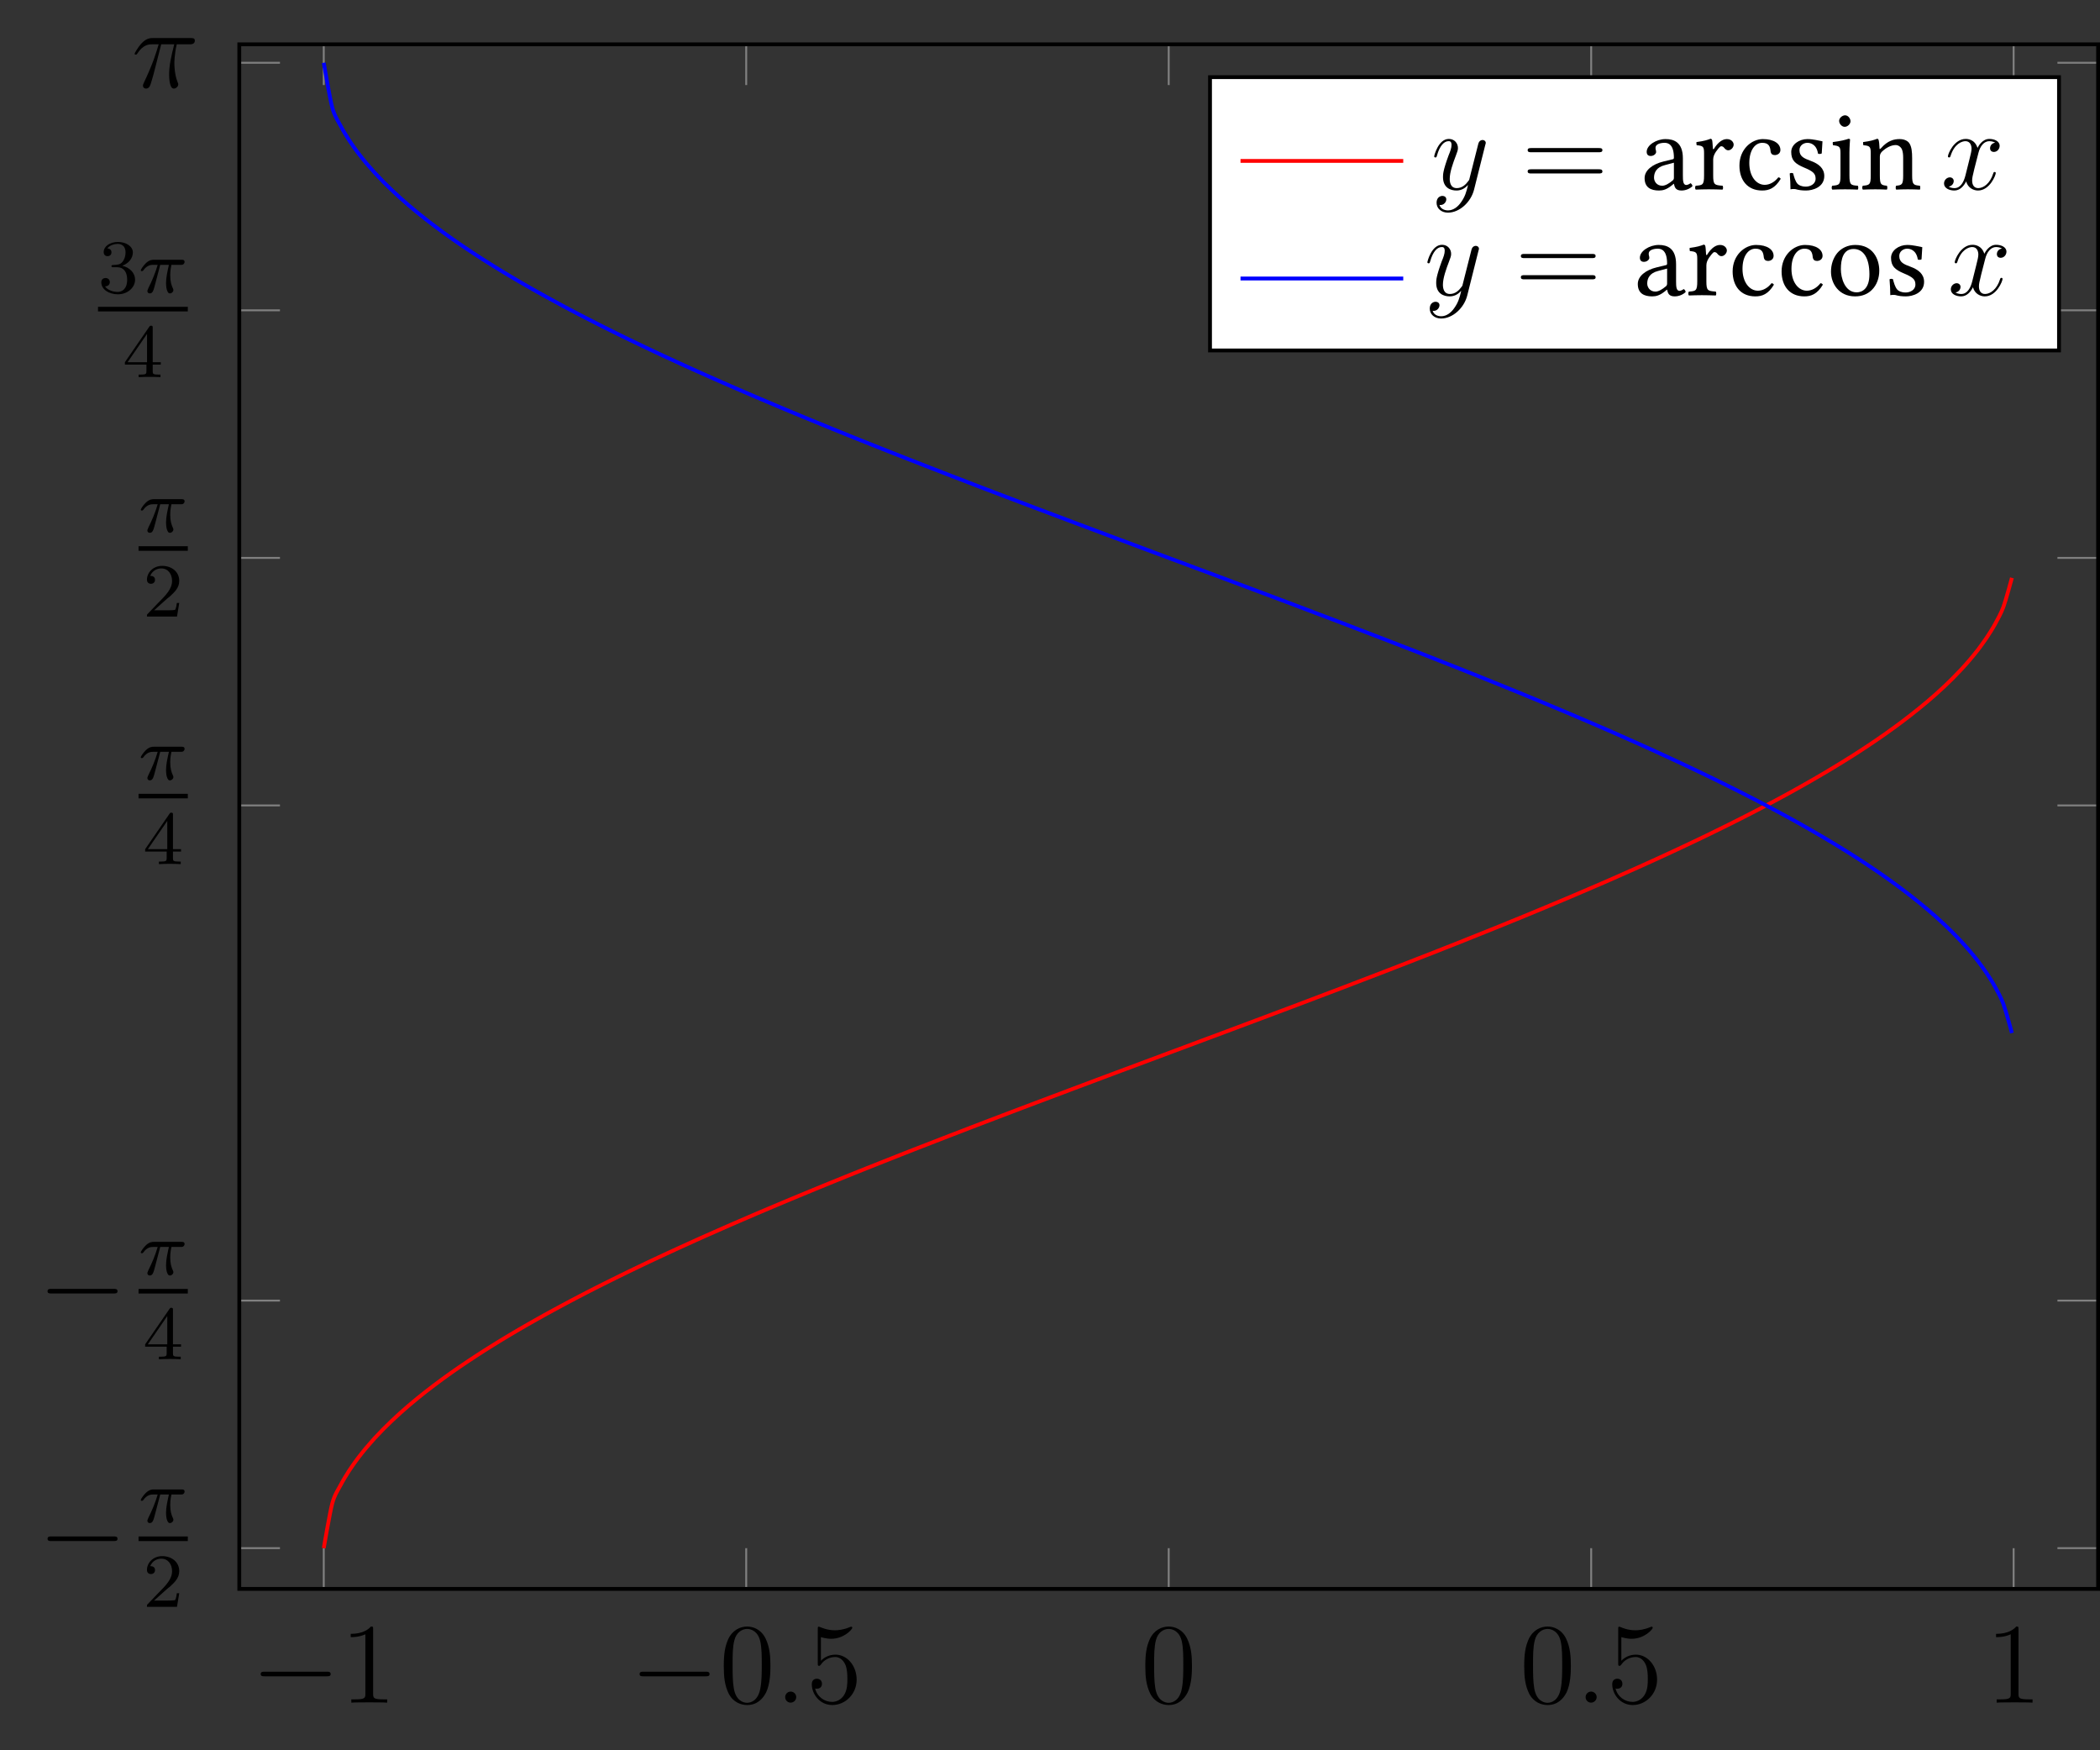 <?xml version="1.0" encoding="UTF-8"?>
<svg xmlns="http://www.w3.org/2000/svg" xmlns:xlink="http://www.w3.org/1999/xlink" width="219.475pt" height="182.899pt" viewBox="0 0 219.475 182.899" version="1.1">
<rect x="0" y="0" width="219.475" height="182.899" fill="#333333" stroke="none"/>
<defs>
<g>
<symbol overflow="visible" id="glyph0-0">
<path style="stroke:none;" d=""/>
</symbol>
<symbol overflow="visible" id="glyph0-1">
<path style="stroke:none;" d="M 7.875 -2.75 C 8.078 -2.75 8.297 -2.75 8.297 -2.984 C 8.297 -3.234 8.078 -3.234 7.875 -3.234 L 1.406 -3.234 C 1.203 -3.234 0.984 -3.234 0.984 -2.984 C 0.984 -2.75 1.203 -2.75 1.406 -2.75 Z M 7.875 -2.75 "/>
</symbol>
<symbol overflow="visible" id="glyph1-0">
<path style="stroke:none;" d=""/>
</symbol>
<symbol overflow="visible" id="glyph1-1">
<path style="stroke:none;" d="M 3.438 -7.656 C 3.438 -7.938 3.438 -7.953 3.203 -7.953 C 2.922 -7.625 2.312 -7.188 1.094 -7.188 L 1.094 -6.844 C 1.359 -6.844 1.953 -6.844 2.625 -7.141 L 2.625 -0.922 C 2.625 -0.484 2.578 -0.344 1.531 -0.344 L 1.156 -0.344 L 1.156 0 C 1.484 -0.031 2.641 -0.031 3.031 -0.031 C 3.438 -0.031 4.578 -0.031 4.906 0 L 4.906 -0.344 L 4.531 -0.344 C 3.484 -0.344 3.438 -0.484 3.438 -0.922 Z M 3.438 -7.656 "/>
</symbol>
<symbol overflow="visible" id="glyph1-2">
<path style="stroke:none;" d="M 5.359 -3.828 C 5.359 -4.812 5.297 -5.781 4.859 -6.688 C 4.375 -7.688 3.516 -7.953 2.922 -7.953 C 2.234 -7.953 1.391 -7.609 0.938 -6.609 C 0.609 -5.859 0.484 -5.109 0.484 -3.828 C 0.484 -2.672 0.578 -1.797 1 -0.938 C 1.469 -0.031 2.297 0.25 2.922 0.25 C 3.953 0.25 4.547 -0.375 4.906 -1.062 C 5.328 -1.953 5.359 -3.125 5.359 -3.828 Z M 2.922 0.016 C 2.531 0.016 1.75 -0.203 1.531 -1.5 C 1.406 -2.219 1.406 -3.125 1.406 -3.969 C 1.406 -4.953 1.406 -5.828 1.594 -6.531 C 1.797 -7.344 2.406 -7.703 2.922 -7.703 C 3.375 -7.703 4.062 -7.438 4.297 -6.406 C 4.453 -5.719 4.453 -4.781 4.453 -3.969 C 4.453 -3.172 4.453 -2.266 4.312 -1.531 C 4.094 -0.219 3.328 0.016 2.922 0.016 Z M 2.922 0.016 "/>
</symbol>
<symbol overflow="visible" id="glyph1-3">
<path style="stroke:none;" d="M 1.531 -6.844 C 2.047 -6.688 2.469 -6.672 2.594 -6.672 C 3.938 -6.672 4.812 -7.656 4.812 -7.828 C 4.812 -7.875 4.781 -7.938 4.703 -7.938 C 4.688 -7.938 4.656 -7.938 4.547 -7.891 C 3.891 -7.609 3.312 -7.562 3 -7.562 C 2.219 -7.562 1.656 -7.812 1.422 -7.906 C 1.344 -7.938 1.312 -7.938 1.297 -7.938 C 1.203 -7.938 1.203 -7.859 1.203 -7.672 L 1.203 -4.125 C 1.203 -3.906 1.203 -3.844 1.344 -3.844 C 1.406 -3.844 1.422 -3.844 1.547 -4 C 1.875 -4.484 2.438 -4.766 3.031 -4.766 C 3.672 -4.766 3.984 -4.188 4.078 -3.984 C 4.281 -3.516 4.297 -2.922 4.297 -2.469 C 4.297 -2.016 4.297 -1.344 3.953 -0.797 C 3.688 -0.375 3.234 -0.078 2.703 -0.078 C 1.906 -0.078 1.141 -0.609 0.922 -1.484 C 0.984 -1.453 1.047 -1.453 1.109 -1.453 C 1.312 -1.453 1.641 -1.562 1.641 -1.969 C 1.641 -2.312 1.406 -2.5 1.109 -2.5 C 0.891 -2.5 0.578 -2.391 0.578 -1.922 C 0.578 -0.906 1.406 0.25 2.719 0.25 C 4.078 0.25 5.266 -0.891 5.266 -2.406 C 5.266 -3.828 4.297 -5.016 3.047 -5.016 C 2.359 -5.016 1.844 -4.703 1.531 -4.375 Z M 1.531 -6.844 "/>
</symbol>
<symbol overflow="visible" id="glyph1-4">
<path style="stroke:none;" d="M 8.062 -3.875 C 8.234 -3.875 8.453 -3.875 8.453 -4.094 C 8.453 -4.312 8.25 -4.312 8.062 -4.312 L 1.031 -4.312 C 0.859 -4.312 0.641 -4.312 0.641 -4.094 C 0.641 -3.875 0.844 -3.875 1.031 -3.875 Z M 8.062 -1.656 C 8.234 -1.656 8.453 -1.656 8.453 -1.859 C 8.453 -2.094 8.25 -2.094 8.062 -2.094 L 1.031 -2.094 C 0.859 -2.094 0.641 -2.094 0.641 -1.875 C 0.641 -1.656 0.844 -1.656 1.031 -1.656 Z M 8.062 -1.656 "/>
</symbol>
<symbol overflow="visible" id="glyph2-0">
<path style="stroke:none;" d=""/>
</symbol>
<symbol overflow="visible" id="glyph2-1">
<path style="stroke:none;" d="M 2.203 -0.578 C 2.203 -0.922 1.906 -1.156 1.625 -1.156 C 1.281 -1.156 1.047 -0.875 1.047 -0.578 C 1.047 -0.234 1.328 0 1.609 0 C 1.953 0 2.203 -0.281 2.203 -0.578 Z M 2.203 -0.578 "/>
</symbol>
<symbol overflow="visible" id="glyph2-2">
<path style="stroke:none;" d="M 3.094 -4.5 L 4.453 -4.5 C 4.125 -3.172 3.922 -2.297 3.922 -1.344 C 3.922 -1.172 3.922 0.125 4.406 0.125 C 4.656 0.125 4.875 -0.109 4.875 -0.312 C 4.875 -0.375 4.875 -0.391 4.797 -0.578 C 4.469 -1.406 4.469 -2.422 4.469 -2.516 C 4.469 -2.578 4.469 -3.438 4.719 -4.5 L 6.062 -4.5 C 6.219 -4.5 6.609 -4.5 6.609 -4.891 C 6.609 -5.156 6.391 -5.156 6.172 -5.156 L 2.234 -5.156 C 1.953 -5.156 1.547 -5.156 1 -4.562 C 0.688 -4.219 0.312 -3.578 0.312 -3.516 C 0.312 -3.438 0.375 -3.422 0.438 -3.422 C 0.531 -3.422 0.531 -3.453 0.594 -3.531 C 1.219 -4.5 1.844 -4.5 2.141 -4.5 L 2.828 -4.5 C 2.562 -3.609 2.266 -2.562 1.281 -0.484 C 1.188 -0.281 1.188 -0.266 1.188 -0.188 C 1.188 0.062 1.406 0.125 1.5 0.125 C 1.859 0.125 1.953 -0.188 2.094 -0.688 C 2.281 -1.297 2.281 -1.328 2.406 -1.812 Z M 3.094 -4.5 "/>
</symbol>
<symbol overflow="visible" id="glyph2-3">
<path style="stroke:none;" d="M 3.141 1.344 C 2.828 1.797 2.359 2.203 1.766 2.203 C 1.625 2.203 1.047 2.172 0.875 1.625 C 0.906 1.641 0.969 1.641 0.984 1.641 C 1.344 1.641 1.594 1.328 1.594 1.047 C 1.594 0.781 1.359 0.688 1.188 0.688 C 0.984 0.688 0.578 0.828 0.578 1.406 C 0.578 2.016 1.094 2.438 1.766 2.438 C 2.969 2.438 4.172 1.344 4.5 0.016 L 5.672 -4.656 C 5.688 -4.703 5.719 -4.781 5.719 -4.859 C 5.719 -5.031 5.562 -5.156 5.391 -5.156 C 5.281 -5.156 5.031 -5.109 4.938 -4.75 L 4.047 -1.234 C 4 -1.016 4 -0.984 3.891 -0.859 C 3.656 -0.531 3.266 -0.125 2.688 -0.125 C 2.016 -0.125 1.953 -0.781 1.953 -1.094 C 1.953 -1.781 2.281 -2.703 2.609 -3.562 C 2.734 -3.906 2.812 -4.078 2.812 -4.312 C 2.812 -4.812 2.453 -5.266 1.859 -5.266 C 0.766 -5.266 0.328 -3.531 0.328 -3.438 C 0.328 -3.391 0.375 -3.328 0.453 -3.328 C 0.562 -3.328 0.578 -3.375 0.625 -3.547 C 0.906 -4.547 1.359 -5.031 1.828 -5.031 C 1.938 -5.031 2.141 -5.031 2.141 -4.641 C 2.141 -4.328 2.016 -3.984 1.828 -3.531 C 1.25 -1.953 1.25 -1.562 1.25 -1.281 C 1.25 -0.141 2.062 0.125 2.656 0.125 C 3 0.125 3.438 0.016 3.844 -0.438 L 3.859 -0.422 C 3.688 0.281 3.562 0.75 3.141 1.344 Z M 3.141 1.344 "/>
</symbol>
<symbol overflow="visible" id="glyph2-4">
<path style="stroke:none;" d="M 5.672 -4.875 C 5.281 -4.812 5.141 -4.516 5.141 -4.297 C 5.141 -4 5.359 -3.906 5.531 -3.906 C 5.891 -3.906 6.141 -4.219 6.141 -4.547 C 6.141 -5.047 5.562 -5.266 5.062 -5.266 C 4.344 -5.266 3.938 -4.547 3.828 -4.328 C 3.547 -5.219 2.812 -5.266 2.594 -5.266 C 1.375 -5.266 0.734 -3.703 0.734 -3.438 C 0.734 -3.391 0.781 -3.328 0.859 -3.328 C 0.953 -3.328 0.984 -3.406 1 -3.453 C 1.406 -4.781 2.219 -5.031 2.562 -5.031 C 3.094 -5.031 3.203 -4.531 3.203 -4.25 C 3.203 -3.984 3.125 -3.703 2.984 -3.125 L 2.578 -1.5 C 2.406 -0.781 2.062 -0.125 1.422 -0.125 C 1.359 -0.125 1.062 -0.125 0.812 -0.281 C 1.25 -0.359 1.344 -0.719 1.344 -0.859 C 1.344 -1.094 1.156 -1.25 0.938 -1.25 C 0.641 -1.25 0.328 -0.984 0.328 -0.609 C 0.328 -0.109 0.891 0.125 1.406 0.125 C 1.984 0.125 2.391 -0.328 2.641 -0.828 C 2.828 -0.125 3.438 0.125 3.875 0.125 C 5.094 0.125 5.734 -1.453 5.734 -1.703 C 5.734 -1.766 5.688 -1.812 5.625 -1.812 C 5.516 -1.812 5.5 -1.75 5.469 -1.656 C 5.141 -0.609 4.453 -0.125 3.906 -0.125 C 3.484 -0.125 3.266 -0.438 3.266 -0.922 C 3.266 -1.188 3.312 -1.375 3.5 -2.156 L 3.922 -3.797 C 4.094 -4.5 4.5 -5.031 5.062 -5.031 C 5.078 -5.031 5.422 -5.031 5.672 -4.875 Z M 5.672 -4.875 "/>
</symbol>
<symbol overflow="visible" id="glyph3-0">
<path style="stroke:none;" d=""/>
</symbol>
<symbol overflow="visible" id="glyph3-1">
<path style="stroke:none;" d="M 2.266 -2.906 L 3.172 -2.906 C 3.016 -2.188 2.875 -1.594 2.875 -1 C 2.875 -0.953 2.875 -0.609 2.953 -0.312 C 3.062 0.016 3.141 0.078 3.281 0.078 C 3.453 0.078 3.641 -0.078 3.641 -0.266 C 3.641 -0.312 3.641 -0.328 3.609 -0.406 C 3.438 -0.766 3.312 -1.156 3.312 -1.812 C 3.312 -1.984 3.312 -2.328 3.438 -2.906 L 4.406 -2.906 C 4.531 -2.906 4.609 -2.906 4.688 -2.969 C 4.797 -3.062 4.812 -3.156 4.812 -3.219 C 4.812 -3.438 4.609 -3.438 4.484 -3.438 L 1.609 -3.438 C 1.438 -3.438 1.125 -3.438 0.734 -3.047 C 0.453 -2.766 0.234 -2.406 0.234 -2.344 C 0.234 -2.266 0.281 -2.25 0.344 -2.25 C 0.438 -2.25 0.453 -2.266 0.5 -2.328 C 0.891 -2.906 1.359 -2.906 1.531 -2.906 L 2 -2.906 C 1.766 -2.062 1.344 -1.094 1.047 -0.516 C 1 -0.391 0.922 -0.234 0.922 -0.172 C 0.922 0 1.047 0.078 1.172 0.078 C 1.484 0.078 1.562 -0.219 1.734 -0.875 Z M 2.266 -2.906 "/>
</symbol>
<symbol overflow="visible" id="glyph4-0">
<path style="stroke:none;" d=""/>
</symbol>
<symbol overflow="visible" id="glyph4-1">
<path style="stroke:none;" d="M 2.25 -1.625 C 2.375 -1.75 2.703 -2.016 2.844 -2.125 C 3.328 -2.578 3.797 -3.016 3.797 -3.734 C 3.797 -4.688 3 -5.297 2.016 -5.297 C 1.047 -5.297 0.422 -4.578 0.422 -3.859 C 0.422 -3.469 0.734 -3.422 0.844 -3.422 C 1.016 -3.422 1.266 -3.531 1.266 -3.844 C 1.266 -4.25 0.859 -4.25 0.766 -4.25 C 1 -4.844 1.531 -5.031 1.922 -5.031 C 2.656 -5.031 3.047 -4.406 3.047 -3.734 C 3.047 -2.906 2.469 -2.297 1.516 -1.344 L 0.516 -0.297 C 0.422 -0.219 0.422 -0.203 0.422 0 L 3.562 0 L 3.797 -1.422 L 3.547 -1.422 C 3.531 -1.266 3.469 -0.875 3.375 -0.719 C 3.328 -0.656 2.719 -0.656 2.594 -0.656 L 1.172 -0.656 Z M 2.25 -1.625 "/>
</symbol>
<symbol overflow="visible" id="glyph4-2">
<path style="stroke:none;" d="M 3.141 -5.156 C 3.141 -5.312 3.141 -5.375 2.969 -5.375 C 2.875 -5.375 2.859 -5.375 2.781 -5.266 L 0.234 -1.562 L 0.234 -1.312 L 2.484 -1.312 L 2.484 -0.641 C 2.484 -0.344 2.469 -0.266 1.844 -0.266 L 1.672 -0.266 L 1.672 0 C 2.344 -0.031 2.359 -0.031 2.812 -0.031 C 3.266 -0.031 3.281 -0.031 3.953 0 L 3.953 -0.266 L 3.781 -0.266 C 3.156 -0.266 3.141 -0.344 3.141 -0.641 L 3.141 -1.312 L 3.984 -1.312 L 3.984 -1.562 L 3.141 -1.562 Z M 2.547 -4.516 L 2.547 -1.562 L 0.516 -1.562 Z M 2.547 -4.516 "/>
</symbol>
<symbol overflow="visible" id="glyph4-3">
<path style="stroke:none;" d="M 2.016 -2.656 C 2.641 -2.656 3.047 -2.203 3.047 -1.359 C 3.047 -0.359 2.484 -0.078 2.062 -0.078 C 1.625 -0.078 1.016 -0.234 0.734 -0.656 C 1.031 -0.656 1.234 -0.844 1.234 -1.094 C 1.234 -1.359 1.047 -1.531 0.781 -1.531 C 0.578 -1.531 0.344 -1.406 0.344 -1.078 C 0.344 -0.328 1.156 0.172 2.078 0.172 C 3.125 0.172 3.875 -0.562 3.875 -1.359 C 3.875 -2.031 3.344 -2.625 2.531 -2.812 C 3.156 -3.031 3.641 -3.562 3.641 -4.203 C 3.641 -4.844 2.922 -5.297 2.094 -5.297 C 1.234 -5.297 0.594 -4.844 0.594 -4.234 C 0.594 -3.938 0.781 -3.812 1 -3.812 C 1.25 -3.812 1.406 -3.984 1.406 -4.219 C 1.406 -4.516 1.141 -4.625 0.969 -4.625 C 1.312 -5.062 1.922 -5.094 2.062 -5.094 C 2.266 -5.094 2.875 -5.031 2.875 -4.203 C 2.875 -3.656 2.641 -3.312 2.531 -3.188 C 2.297 -2.938 2.109 -2.922 1.625 -2.891 C 1.469 -2.891 1.406 -2.875 1.406 -2.766 C 1.406 -2.656 1.484 -2.656 1.625 -2.656 Z M 2.016 -2.656 "/>
</symbol>
<symbol overflow="visible" id="glyph5-0">
<path style="stroke:none;" d="M 0.594 -7.203 L 2.625 -4.172 L 0.594 -1.141 Z M 0.953 -0.594 L 2.984 -3.641 L 5.016 -0.594 Z M 3.344 -4.172 L 5.375 -7.203 L 5.375 -1.141 Z M 2.984 -4.703 L 0.953 -7.734 L 5.016 -7.734 Z M 0 0 L 5.969 0 L 5.969 -8.344 L 0 -8.344 Z M 0 0 "/>
</symbol>
<symbol overflow="visible" id="glyph5-1">
<path style="stroke:none;" d="M 3.5 -2.781 L 3.5 -1.203 C 3.5 -1.047 3.438 -0.969 3.328 -0.891 C 3.031 -0.641 2.625 -0.375 2.281 -0.375 C 1.688 -0.375 1.422 -0.844 1.422 -1.219 C 1.422 -1.75 1.672 -2.312 2.562 -2.531 Z M 3.5 -0.578 C 3.578 -0.203 3.688 0.125 4.297 0.125 C 4.75 0.125 5.188 -0.078 5.438 -0.328 C 5.422 -0.469 5.359 -0.562 5.234 -0.641 C 5.141 -0.562 4.938 -0.453 4.797 -0.453 C 4.453 -0.453 4.438 -0.922 4.438 -1.469 L 4.438 -3.234 C 4.438 -4.922 3.5 -5.25 2.625 -5.25 C 1.656 -5.25 0.656 -4.609 0.656 -3.922 C 0.656 -3.641 0.797 -3.484 1.078 -3.484 C 1.422 -3.484 1.641 -3.734 1.641 -3.891 C 1.641 -3.984 1.625 -4.062 1.609 -4.109 C 1.594 -4.141 1.578 -4.219 1.578 -4.344 C 1.578 -4.719 2.078 -4.859 2.531 -4.859 C 2.938 -4.859 3.5 -4.656 3.5 -3.297 C 3.5 -3.219 3.469 -3.172 3.438 -3.156 L 2.406 -2.906 C 1.25 -2.625 0.438 -1.984 0.438 -1.172 C 0.438 -0.188 1.094 0.125 1.938 0.125 C 2.344 0.125 2.719 0.031 3.234 -0.375 L 3.484 -0.578 Z M 3.5 -0.578 "/>
</symbol>
<symbol overflow="visible" id="glyph5-2">
<path style="stroke:none;" d="M 2.109 -4.281 C 2.078 -4.75 2.062 -5.062 2.016 -5.188 C 1.969 -5.234 1.953 -5.281 1.859 -5.281 C 1.531 -5.156 1.219 -5.047 0.391 -4.938 C 0.375 -4.859 0.391 -4.672 0.422 -4.609 C 1.062 -4.547 1.188 -4.484 1.188 -3.797 L 1.188 -1.453 C 1.188 -0.469 1.047 -0.422 0.312 -0.375 C 0.234 -0.297 0.234 -0.047 0.312 0.031 C 0.734 0.016 1.188 0 1.672 0 C 2.156 0 2.703 0.016 3.125 0.031 C 3.188 -0.047 3.188 -0.297 3.125 -0.375 C 2.281 -0.438 2.141 -0.469 2.141 -1.453 L 2.141 -3.125 C 2.141 -3.438 2.281 -3.703 2.422 -3.922 C 2.562 -4.109 2.828 -4.5 2.969 -4.5 C 3.078 -4.5 3.188 -4.469 3.281 -4.344 C 3.375 -4.234 3.5 -4.078 3.719 -4.078 C 4 -4.078 4.281 -4.375 4.281 -4.672 C 4.281 -4.906 4.062 -5.25 3.562 -5.25 C 3 -5.25 2.516 -4.719 2.234 -4.25 C 2.156 -4.125 2.109 -4.219 2.109 -4.281 Z M 2.109 -4.281 "/>
</symbol>
<symbol overflow="visible" id="glyph5-3">
<path style="stroke:none;" d="M 4.75 -1.094 C 4.703 -1.188 4.609 -1.25 4.5 -1.25 C 4.094 -0.734 3.578 -0.469 3.078 -0.469 C 2.203 -0.469 1.469 -1.344 1.469 -2.75 C 1.469 -4.062 2.047 -4.859 2.828 -4.859 C 3.531 -4.859 3.641 -4.438 3.688 -4.016 C 3.719 -3.688 3.891 -3.578 4.141 -3.578 C 4.391 -3.578 4.719 -3.734 4.719 -4.109 C 4.719 -4.766 4.047 -5.25 2.891 -5.25 C 1.703 -5.25 0.438 -4.188 0.438 -2.484 C 0.438 -0.938 1.297 0.125 2.812 0.125 C 3.531 0.125 4.156 -0.109 4.75 -1.094 Z M 4.75 -1.094 "/>
</symbol>
<symbol overflow="visible" id="glyph5-4">
<path style="stroke:none;" d="M 0.578 -1.656 C 0.625 -1.062 0.656 -0.5 0.656 0 C 0.781 -0.031 0.891 -0.031 0.953 -0.031 C 1.047 -0.031 1.109 -0.031 1.188 -0.016 C 1.516 0.078 1.844 0.125 2.281 0.125 C 2.953 0.125 4.188 -0.203 4.188 -1.391 C 4.188 -2.203 3.594 -2.672 2.781 -2.969 C 2.062 -3.234 1.594 -3.438 1.594 -4.094 C 1.594 -4.578 2.016 -4.859 2.422 -4.859 C 2.688 -4.859 3.375 -4.75 3.531 -3.734 C 3.609 -3.672 3.844 -3.688 3.922 -3.75 C 3.953 -4.188 3.984 -4.625 4 -5.016 C 3.625 -5.078 3.047 -5.25 2.422 -5.25 C 1.547 -5.25 0.734 -4.672 0.734 -3.906 C 0.734 -3.031 1.141 -2.672 2.062 -2.281 C 3.047 -1.875 3.281 -1.625 3.281 -1.109 C 3.281 -0.531 2.703 -0.281 2.266 -0.281 C 1.797 -0.281 1.531 -0.438 1.406 -0.562 C 1.141 -0.844 1.016 -1.359 0.938 -1.656 C 0.875 -1.734 0.641 -1.719 0.578 -1.656 Z M 0.578 -1.656 "/>
</symbol>
<symbol overflow="visible" id="glyph5-5">
<path style="stroke:none;" d="M 1.078 -7.156 C 1.078 -6.844 1.359 -6.531 1.656 -6.531 C 1.984 -6.531 2.266 -6.844 2.266 -7.109 C 2.266 -7.406 2.016 -7.734 1.703 -7.734 C 1.406 -7.734 1.078 -7.453 1.078 -7.156 Z M 2.156 -1.453 L 2.156 -3.844 C 2.156 -4.438 2.219 -5.203 2.219 -5.203 C 2.219 -5.25 2.156 -5.281 2.062 -5.281 C 1.703 -5.156 1.25 -5.047 0.422 -4.938 C 0.391 -4.859 0.422 -4.672 0.438 -4.609 C 1.094 -4.531 1.219 -4.469 1.219 -3.797 L 1.219 -1.453 C 1.219 -0.469 1.094 -0.438 0.359 -0.375 C 0.281 -0.297 0.281 -0.047 0.359 0.031 C 0.75 0.016 1.219 0 1.703 0 C 2.172 0 2.625 0.016 3.031 0.031 C 3.094 -0.047 3.094 -0.297 3.031 -0.375 C 2.297 -0.422 2.156 -0.469 2.156 -1.453 Z M 2.156 -1.453 "/>
</symbol>
<symbol overflow="visible" id="glyph5-6">
<path style="stroke:none;" d="M 2.203 -4.281 C 2.109 -4.203 2.062 -4.156 2.062 -4.281 C 2.047 -4.609 2.016 -5.062 1.953 -5.188 C 1.922 -5.234 1.906 -5.281 1.812 -5.281 C 1.484 -5.156 1.172 -5.047 0.344 -4.938 C 0.328 -4.859 0.344 -4.672 0.375 -4.609 C 1.016 -4.547 1.141 -4.484 1.141 -3.797 L 1.141 -1.453 C 1.141 -0.484 1.031 -0.438 0.312 -0.375 C 0.234 -0.297 0.234 -0.047 0.312 0.031 C 0.672 0.016 1.141 0 1.625 0 C 2.109 0 2.469 0.016 2.828 0.031 C 2.891 -0.047 2.891 -0.297 2.828 -0.375 C 2.219 -0.438 2.094 -0.484 2.094 -1.453 L 2.094 -3.422 C 2.094 -3.672 2.203 -3.812 2.297 -3.922 C 2.75 -4.359 3.281 -4.625 3.75 -4.625 C 4 -4.625 4.25 -4.469 4.391 -4.203 C 4.5 -3.953 4.531 -3.641 4.531 -3.281 L 4.531 -1.453 C 4.531 -0.484 4.406 -0.438 3.797 -0.375 C 3.734 -0.297 3.734 -0.047 3.797 0.031 C 4.141 0.016 4.531 0 5.016 0 C 5.484 0 5.922 0.016 6.281 0.031 C 6.328 -0.047 6.328 -0.297 6.281 -0.375 C 5.609 -0.438 5.469 -0.484 5.469 -1.453 L 5.469 -3.234 C 5.469 -3.891 5.422 -4.469 5.156 -4.844 C 4.953 -5.109 4.578 -5.25 4.156 -5.25 C 3.578 -5.25 2.906 -5.094 2.203 -4.281 Z M 2.203 -4.281 "/>
</symbol>
<symbol overflow="visible" id="glyph5-7">
<path style="stroke:none;" d="M 0.484 -2.453 C 0.484 -1.234 1.297 0.125 3 0.125 C 3.766 0.125 4.344 -0.141 4.75 -0.547 C 5.281 -1.062 5.531 -1.812 5.531 -2.562 C 5.531 -3.797 4.859 -5.25 3.031 -5.25 C 2.234 -5.25 1.578 -4.922 1.141 -4.406 C 0.719 -3.891 0.484 -3.203 0.484 -2.453 Z M 2.844 -4.828 C 3.875 -4.828 4.5 -3.891 4.5 -2.172 C 4.5 -0.672 3.734 -0.297 3.172 -0.297 C 1.922 -0.297 1.516 -1.812 1.516 -2.719 C 1.516 -3.766 1.766 -4.828 2.844 -4.828 Z M 2.844 -4.828 "/>
</symbol>
</g>
<clipPath id="clip1">
  <path d="M 24 6 L 219.477 6 L 219.477 162 L 24 162 Z M 24 6 "/>
</clipPath>
<clipPath id="clip2">
  <path d="M 24 4 L 219.477 4 L 219.477 167 L 24 167 Z M 24 4 "/>
</clipPath>
<clipPath id="clip3">
  <path d="M 28 54 L 216 54 L 216 166.031 L 28 166.031 Z M 28 54 "/>
</clipPath>
<clipPath id="clip4">
  <path d="M 28 4.633 L 216 4.633 L 216 114 L 28 114 Z M 28 4.633 "/>
</clipPath>
</defs>
<g id="surface1">
<path style="fill:none;stroke-width:0.199;stroke-linecap:butt;stroke-linejoin:miter;stroke:rgb(50%,50%,50%);stroke-opacity:1;stroke-miterlimit:10;" d="M 8.829 -0.001 L 8.829 4.253 M 52.981 -0.001 L 52.981 4.253 M 97.138 -0.001 L 97.138 4.253 M 141.29 -0.001 L 141.29 4.253 M 185.442 -0.001 L 185.442 4.253 M 8.829 161.397 L 8.829 157.143 M 52.981 161.397 L 52.981 157.143 M 97.138 161.397 L 97.138 157.143 M 141.29 161.397 L 141.29 157.143 M 185.442 161.397 L 185.442 157.143 " transform="matrix(1,0,0,-1,25.007,166.03)"/>
<g clip-path="url(#clip1)" clip-rule="nonzero">
<path style="fill:none;stroke-width:0.199;stroke-linecap:butt;stroke-linejoin:miter;stroke:rgb(50%,50%,50%);stroke-opacity:1;stroke-miterlimit:10;" d="M 0.001 4.257 L 4.251 4.257 M 0.001 30.124 L 4.251 30.124 M 0.001 81.866 L 4.251 81.866 M 0.001 107.733 L 4.251 107.733 M 0.001 133.604 L 4.251 133.604 M 0.001 159.471 L 4.251 159.471 M 194.27 4.257 L 190.02 4.257 M 194.27 30.124 L 190.02 30.124 M 194.27 81.866 L 190.02 81.866 M 194.27 107.733 L 190.02 107.733 M 194.27 133.604 L 190.02 133.604 M 194.27 159.471 L 190.02 159.471 " transform="matrix(1,0,0,-1,25.007,166.03)"/>
</g>
<g clip-path="url(#clip2)" clip-rule="nonzero">
<path style="fill:none;stroke-width:0.399;stroke-linecap:butt;stroke-linejoin:miter;stroke:rgb(0%,0%,0%);stroke-opacity:1;stroke-miterlimit:10;" d="M 0.001 -0.001 L 0.001 161.397 L 194.27 161.397 L 194.27 -0.001 Z M 0.001 -0.001 " transform="matrix(1,0,0,-1,25.007,166.03)"/>
</g>
<g style="fill:rgb(0%,0%,0%);fill-opacity:1;">
  <use xlink:href="#glyph0-1" x="26.261" y="177.918"/>
</g>
<g style="fill:rgb(0%,0%,0%);fill-opacity:1;">
  <use xlink:href="#glyph1-1" x="35.56" y="177.918"/>
</g>
<g style="fill:rgb(0%,0%,0%);fill-opacity:1;">
  <use xlink:href="#glyph0-1" x="65.861" y="177.918"/>
</g>
<g style="fill:rgb(0%,0%,0%);fill-opacity:1;">
  <use xlink:href="#glyph1-2" x="75.16" y="177.918"/>
</g>
<g style="fill:rgb(0%,0%,0%);fill-opacity:1;">
  <use xlink:href="#glyph2-1" x="81.013" y="177.918"/>
</g>
<g style="fill:rgb(0%,0%,0%);fill-opacity:1;">
  <use xlink:href="#glyph1-3" x="84.264" y="177.918"/>
</g>
<g style="fill:rgb(0%,0%,0%);fill-opacity:1;">
  <use xlink:href="#glyph1-2" x="119.215" y="177.918"/>
</g>
<g style="fill:rgb(0%,0%,0%);fill-opacity:1;">
  <use xlink:href="#glyph1-2" x="158.815" y="177.918"/>
</g>
<g style="fill:rgb(0%,0%,0%);fill-opacity:1;">
  <use xlink:href="#glyph2-1" x="164.668" y="177.918"/>
</g>
<g style="fill:rgb(0%,0%,0%);fill-opacity:1;">
  <use xlink:href="#glyph1-3" x="167.919" y="177.918"/>
</g>
<g style="fill:rgb(0%,0%,0%);fill-opacity:1;">
  <use xlink:href="#glyph1-1" x="207.519" y="177.918"/>
</g>
<g style="fill:rgb(0%,0%,0%);fill-opacity:1;">
  <use xlink:href="#glyph0-1" x="3.985" y="163.782"/>
</g>
<g style="fill:rgb(0%,0%,0%);fill-opacity:1;">
  <use xlink:href="#glyph3-1" x="14.479" y="159.075"/>
</g>
<path style="fill:none;stroke-width:0.478;stroke-linecap:butt;stroke-linejoin:miter;stroke:rgb(0%,0%,0%);stroke-opacity:1;stroke-miterlimit:10;" d="M 0.001 0 L 5.15 0 " transform="matrix(1,0,0,-1,14.479,160.793)"/>
<g style="fill:rgb(0%,0%,0%);fill-opacity:1;">
  <use xlink:href="#glyph4-1" x="14.936" y="167.905"/>
</g>
<g style="fill:rgb(0%,0%,0%);fill-opacity:1;">
  <use xlink:href="#glyph0-1" x="3.985" y="137.913"/>
</g>
<g style="fill:rgb(0%,0%,0%);fill-opacity:1;">
  <use xlink:href="#glyph3-1" x="14.479" y="133.206"/>
</g>
<path style="fill:none;stroke-width:0.478;stroke-linecap:butt;stroke-linejoin:miter;stroke:rgb(0%,0%,0%);stroke-opacity:1;stroke-miterlimit:10;" d="M 0.001 -0.002 L 5.15 -0.002 " transform="matrix(1,0,0,-1,14.479,134.924)"/>
<g style="fill:rgb(0%,0%,0%);fill-opacity:1;">
  <use xlink:href="#glyph4-2" x="14.936" y="142.036"/>
</g>
<g style="fill:rgb(0%,0%,0%);fill-opacity:1;">
  <use xlink:href="#glyph3-1" x="14.479" y="81.467"/>
</g>
<path style="fill:none;stroke-width:0.478;stroke-linecap:butt;stroke-linejoin:miter;stroke:rgb(0%,0%,0%);stroke-opacity:1;stroke-miterlimit:10;" d="M 0.001 -0.002 L 5.15 -0.002 " transform="matrix(1,0,0,-1,14.479,83.186)"/>
<g style="fill:rgb(0%,0%,0%);fill-opacity:1;">
  <use xlink:href="#glyph4-2" x="14.936" y="90.297"/>
</g>
<g style="fill:rgb(0%,0%,0%);fill-opacity:1;">
  <use xlink:href="#glyph3-1" x="14.479" y="55.598"/>
</g>
<path style="fill:none;stroke-width:0.478;stroke-linecap:butt;stroke-linejoin:miter;stroke:rgb(0%,0%,0%);stroke-opacity:1;stroke-miterlimit:10;" d="M 0.001 -0 L 5.15 -0 " transform="matrix(1,0,0,-1,14.479,57.316)"/>
<g style="fill:rgb(0%,0%,0%);fill-opacity:1;">
  <use xlink:href="#glyph4-1" x="14.936" y="64.428"/>
</g>
<g style="fill:rgb(0%,0%,0%);fill-opacity:1;">
  <use xlink:href="#glyph4-3" x="10.244" y="30.581"/>
</g>
<g style="fill:rgb(0%,0%,0%);fill-opacity:1;">
  <use xlink:href="#glyph3-1" x="14.479" y="30.581"/>
</g>
<path style="fill:none;stroke-width:0.478;stroke-linecap:butt;stroke-linejoin:miter;stroke:rgb(0%,0%,0%);stroke-opacity:1;stroke-miterlimit:10;" d="M -0.002 -0.001 L 9.385 -0.001 " transform="matrix(1,0,0,-1,10.244,32.3)"/>
<g style="fill:rgb(0%,0%,0%);fill-opacity:1;">
  <use xlink:href="#glyph4-2" x="12.819" y="39.411"/>
</g>
<g style="fill:rgb(0%,0%,0%);fill-opacity:1;">
  <use xlink:href="#glyph2-2" x="13.754" y="9.132"/>
</g>
<g clip-path="url(#clip3)" clip-rule="nonzero">
<path style="fill:none;stroke-width:0.399;stroke-linecap:butt;stroke-linejoin:miter;stroke:rgb(100%,0%,0%);stroke-opacity:1;stroke-miterlimit:10;" d="M 8.829 4.257 C 8.829 4.257 9.47 8.01 9.716 8.928 C 9.962 9.846 10.356 10.393 10.602 10.866 C 10.848 11.342 11.243 11.979 11.489 12.362 C 11.735 12.741 12.13 13.292 12.376 13.624 C 12.622 13.952 13.016 14.44 13.263 14.737 C 13.509 15.03 13.903 15.479 14.149 15.749 C 14.395 16.014 14.79 16.428 15.036 16.678 C 15.282 16.928 15.677 17.315 15.923 17.546 C 16.169 17.78 16.563 18.143 16.809 18.366 C 17.055 18.589 17.45 18.932 17.696 19.143 C 17.942 19.354 18.337 19.682 18.583 19.882 C 18.829 20.085 19.223 20.397 19.47 20.593 C 19.716 20.784 20.11 21.089 20.356 21.272 C 20.602 21.46 20.997 21.753 21.243 21.932 C 21.489 22.112 21.884 22.393 22.13 22.569 C 22.376 22.741 22.77 23.014 23.016 23.186 C 23.263 23.354 23.657 23.62 23.903 23.784 C 24.149 23.948 24.544 24.21 24.79 24.37 C 25.036 24.53 25.43 24.784 25.677 24.94 C 25.923 25.096 26.317 25.343 26.563 25.495 C 26.809 25.647 27.204 25.889 27.45 26.042 C 27.696 26.19 28.091 26.428 28.337 26.573 C 28.583 26.721 28.977 26.952 29.223 27.096 C 29.47 27.241 29.864 27.468 30.11 27.608 C 30.356 27.749 30.751 27.971 30.997 28.112 C 31.243 28.249 31.638 28.471 31.884 28.608 C 32.13 28.741 32.524 28.96 32.77 29.093 C 33.016 29.229 33.411 29.44 33.657 29.573 C 33.899 29.706 34.294 29.917 34.54 30.046 C 34.786 30.175 35.181 30.382 35.427 30.51 C 35.673 30.639 36.067 30.843 36.313 30.971 C 36.559 31.096 36.954 31.3 37.2 31.425 C 37.446 31.55 37.841 31.749 38.087 31.87 C 38.333 31.995 38.727 32.19 38.973 32.311 C 39.22 32.436 39.614 32.628 39.86 32.749 C 40.106 32.87 40.501 33.061 40.747 33.182 C 40.993 33.3 41.388 33.491 41.634 33.608 C 41.88 33.725 42.274 33.917 42.52 34.034 C 42.766 34.147 43.161 34.335 43.407 34.452 C 43.653 34.565 44.048 34.753 44.294 34.866 C 44.54 34.979 44.934 35.163 45.181 35.276 C 45.427 35.389 45.821 35.569 46.067 35.682 C 46.313 35.796 46.708 35.975 46.954 36.085 C 47.2 36.198 47.595 36.378 47.841 36.487 C 48.087 36.596 48.481 36.772 48.727 36.885 C 48.973 36.995 49.368 37.171 49.614 37.276 C 49.86 37.385 50.255 37.561 50.501 37.667 C 50.747 37.776 51.141 37.948 51.388 38.057 C 51.634 38.163 52.028 38.335 52.274 38.44 C 52.52 38.55 52.915 38.718 53.161 38.823 C 53.407 38.928 53.802 39.1 54.048 39.206 C 54.294 39.311 54.688 39.479 54.934 39.581 C 55.181 39.686 55.575 39.854 55.821 39.956 C 56.067 40.061 56.462 40.229 56.708 40.331 C 56.954 40.432 57.348 40.6 57.595 40.702 C 57.841 40.803 58.235 40.968 58.481 41.069 C 58.727 41.171 59.122 41.335 59.368 41.436 C 59.614 41.538 60.009 41.702 60.255 41.803 C 60.501 41.905 60.895 42.065 61.141 42.167 C 61.384 42.264 61.778 42.425 62.024 42.526 C 62.27 42.628 62.665 42.788 62.911 42.885 C 63.157 42.987 63.552 43.143 63.798 43.245 C 64.044 43.343 64.438 43.503 64.684 43.6 C 64.93 43.698 65.325 43.858 65.571 43.956 C 65.817 44.053 66.212 44.21 66.458 44.307 C 66.704 44.405 67.098 44.561 67.345 44.659 C 67.591 44.757 67.985 44.913 68.231 45.01 C 68.477 45.108 68.872 45.264 69.118 45.362 C 69.364 45.456 69.759 45.612 70.005 45.71 C 70.251 45.803 70.645 45.96 70.891 46.057 C 71.138 46.151 71.532 46.307 71.778 46.401 C 72.024 46.499 72.419 46.651 72.665 46.745 C 72.911 46.843 73.305 46.995 73.552 47.089 C 73.798 47.186 74.192 47.339 74.438 47.432 C 74.684 47.526 75.079 47.678 75.325 47.772 C 75.571 47.87 75.966 48.022 76.212 48.116 C 76.458 48.21 76.852 48.362 77.098 48.456 C 77.345 48.55 77.739 48.702 77.985 48.796 C 78.231 48.889 78.626 49.038 78.872 49.132 C 79.118 49.225 79.513 49.378 79.759 49.471 C 80.005 49.565 80.399 49.714 80.645 49.807 C 80.891 49.901 81.286 50.05 81.532 50.143 C 81.778 50.237 82.173 50.385 82.419 50.479 C 82.665 50.573 83.059 50.721 83.305 50.815 C 83.552 50.909 83.946 51.057 84.192 51.147 C 84.438 51.241 84.833 51.389 85.079 51.483 C 85.325 51.577 85.72 51.725 85.966 51.815 C 86.212 51.909 86.606 52.057 86.852 52.151 C 87.098 52.241 87.493 52.389 87.739 52.483 C 87.985 52.573 88.38 52.721 88.626 52.815 C 88.868 52.909 89.266 53.053 89.509 53.147 C 89.755 53.241 90.149 53.385 90.395 53.479 C 90.641 53.569 91.036 53.718 91.282 53.811 C 91.528 53.901 91.923 54.05 92.169 54.143 C 92.415 54.233 92.809 54.382 93.055 54.471 C 93.302 54.565 93.696 54.714 93.942 54.803 C 94.188 54.897 94.583 55.042 94.829 55.135 C 95.075 55.225 95.47 55.374 95.716 55.464 C 95.962 55.557 96.356 55.706 96.602 55.796 C 96.848 55.889 97.243 56.034 97.489 56.128 C 97.735 56.218 98.13 56.366 98.376 56.456 C 98.622 56.55 99.016 56.698 99.263 56.788 C 99.509 56.882 99.903 57.026 100.149 57.12 C 100.395 57.21 100.79 57.358 101.036 57.452 C 101.282 57.542 101.677 57.69 101.923 57.78 C 102.169 57.874 102.563 58.022 102.809 58.112 C 103.055 58.206 103.45 58.354 103.696 58.444 C 103.942 58.538 104.337 58.682 104.583 58.776 C 104.829 58.87 105.223 59.014 105.47 59.108 C 105.716 59.202 106.11 59.346 106.356 59.44 C 106.602 59.534 106.997 59.682 107.243 59.772 C 107.489 59.866 107.884 60.014 108.13 60.108 C 108.376 60.198 108.77 60.346 109.016 60.44 C 109.263 60.534 109.657 60.682 109.903 60.772 C 110.149 60.866 110.544 61.014 110.79 61.108 C 111.036 61.202 111.43 61.35 111.677 61.444 C 111.923 61.538 112.317 61.686 112.563 61.78 C 112.809 61.874 113.204 62.022 113.45 62.116 C 113.696 62.21 114.091 62.358 114.337 62.452 C 114.583 62.546 114.977 62.694 115.223 62.788 C 115.47 62.882 115.864 63.034 116.11 63.128 C 116.356 63.221 116.751 63.374 116.993 63.468 C 117.239 63.561 117.634 63.714 117.88 63.807 C 118.126 63.901 118.52 64.053 118.766 64.147 C 119.013 64.241 119.407 64.393 119.653 64.487 C 119.899 64.581 120.294 64.737 120.54 64.831 C 120.786 64.925 121.18 65.077 121.427 65.175 C 121.673 65.268 122.067 65.425 122.313 65.518 C 122.559 65.616 122.954 65.768 123.2 65.866 C 123.446 65.96 123.841 66.116 124.087 66.21 C 124.333 66.307 124.727 66.464 124.973 66.557 C 125.22 66.655 125.614 66.811 125.86 66.909 C 126.106 67.007 126.501 67.159 126.747 67.257 C 126.993 67.354 127.388 67.51 127.634 67.608 C 127.88 67.706 128.274 67.866 128.52 67.964 C 128.766 68.061 129.161 68.218 129.407 68.319 C 129.653 68.417 130.048 68.573 130.294 68.675 C 130.54 68.772 130.934 68.932 131.18 69.03 C 131.427 69.132 131.821 69.292 132.067 69.389 C 132.313 69.491 132.708 69.651 132.954 69.753 C 133.2 69.85 133.595 70.014 133.841 70.112 C 134.087 70.214 134.481 70.378 134.727 70.479 C 134.973 70.581 135.368 70.745 135.614 70.846 C 135.86 70.948 136.255 71.112 136.501 71.214 C 136.747 71.315 137.141 71.479 137.388 71.585 C 137.634 71.686 138.028 71.854 138.274 71.956 C 138.52 72.061 138.915 72.225 139.161 72.331 C 139.407 72.436 139.802 72.604 140.048 72.71 C 140.294 72.815 140.688 72.983 140.934 73.089 C 141.18 73.194 141.575 73.362 141.821 73.471 C 142.067 73.577 142.462 73.749 142.708 73.854 C 142.954 73.964 143.348 74.135 143.595 74.241 C 143.841 74.35 144.235 74.522 144.477 74.632 C 144.723 74.741 145.118 74.917 145.364 75.026 C 145.61 75.135 146.005 75.311 146.251 75.421 C 146.497 75.534 146.891 75.71 147.138 75.823 C 147.384 75.932 147.778 76.112 148.024 76.225 C 148.27 76.339 148.665 76.518 148.911 76.632 C 149.157 76.745 149.552 76.928 149.798 77.042 C 150.044 77.155 150.438 77.339 150.684 77.456 C 150.93 77.569 151.325 77.757 151.571 77.874 C 151.817 77.991 152.212 78.178 152.458 78.296 C 152.704 78.413 153.098 78.604 153.345 78.721 C 153.591 78.843 153.985 79.034 154.231 79.155 C 154.477 79.272 154.872 79.468 155.118 79.589 C 155.364 79.71 155.759 79.909 156.005 80.03 C 156.251 80.155 156.645 80.35 156.891 80.475 C 157.138 80.6 157.532 80.803 157.778 80.928 C 158.024 81.053 158.419 81.26 158.665 81.385 C 158.911 81.514 159.305 81.721 159.552 81.85 C 159.798 81.979 160.192 82.19 160.438 82.323 C 160.684 82.452 161.079 82.667 161.325 82.8 C 161.571 82.932 161.966 83.151 162.212 83.284 C 162.458 83.421 162.852 83.639 163.098 83.78 C 163.345 83.917 163.739 84.139 163.985 84.28 C 164.231 84.421 164.626 84.647 164.872 84.792 C 165.118 84.932 165.513 85.167 165.759 85.311 C 166.005 85.456 166.399 85.694 166.645 85.843 C 166.891 85.991 167.286 86.233 167.532 86.385 C 167.778 86.534 168.173 86.784 168.419 86.936 C 168.665 87.093 169.059 87.346 169.305 87.503 C 169.552 87.663 169.946 87.921 170.192 88.085 C 170.438 88.249 170.833 88.514 171.079 88.682 C 171.325 88.85 171.72 89.124 171.966 89.296 C 172.208 89.468 172.602 89.749 172.848 89.928 C 173.095 90.108 173.489 90.397 173.735 90.581 C 173.981 90.768 174.376 91.069 174.622 91.26 C 174.868 91.452 175.263 91.764 175.509 91.964 C 175.755 92.163 176.149 92.487 176.395 92.694 C 176.641 92.905 177.036 93.245 177.282 93.464 C 177.528 93.682 177.923 94.042 178.169 94.272 C 178.415 94.507 178.809 94.885 179.055 95.132 C 179.302 95.378 179.696 95.784 179.942 96.05 C 180.188 96.315 180.583 96.753 180.829 97.042 C 181.075 97.331 181.47 97.811 181.716 98.132 C 181.962 98.456 182.356 98.991 182.602 99.362 C 182.848 99.729 183.243 100.346 183.489 100.796 C 183.735 101.249 184.13 101.944 184.376 102.616 C 184.622 103.288 185.263 105.647 185.263 105.647 " transform="matrix(1,0,0,-1,25.007,166.03)"/>
</g>
<g clip-path="url(#clip4)" clip-rule="nonzero">
<path style="fill:none;stroke-width:0.399;stroke-linecap:butt;stroke-linejoin:miter;stroke:rgb(0%,0%,100%);stroke-opacity:1;stroke-miterlimit:10;" d="M 8.829 159.471 C 8.829 159.471 9.47 155.718 9.716 154.8 C 9.962 153.885 10.356 153.339 10.602 152.862 C 10.848 152.385 11.243 151.749 11.489 151.366 C 11.735 150.987 12.13 150.436 12.376 150.104 C 12.622 149.776 13.016 149.288 13.263 148.991 C 13.509 148.698 13.903 148.253 14.149 147.983 C 14.395 147.714 14.79 147.3 15.036 147.05 C 15.282 146.8 15.677 146.417 15.923 146.182 C 16.169 145.948 16.563 145.585 16.809 145.362 C 17.055 145.139 17.45 144.796 17.696 144.585 C 17.942 144.378 18.337 144.046 18.583 143.846 C 18.829 143.643 19.223 143.331 19.47 143.135 C 19.716 142.944 20.11 142.639 20.356 142.456 C 20.602 142.268 20.997 141.975 21.243 141.796 C 21.489 141.616 21.884 141.335 22.13 141.159 C 22.376 140.987 22.77 140.714 23.016 140.542 C 23.263 140.374 23.657 140.108 23.903 139.944 C 24.149 139.78 24.544 139.518 24.79 139.358 C 25.036 139.198 25.43 138.944 25.677 138.788 C 25.923 138.632 26.317 138.385 26.563 138.233 C 26.809 138.081 27.204 137.839 27.45 137.686 C 27.696 137.538 28.091 137.303 28.337 137.155 C 28.583 137.01 28.977 136.776 29.223 136.632 C 29.47 136.491 29.864 136.26 30.11 136.12 C 30.356 135.979 30.751 135.757 30.997 135.616 C 31.243 135.479 31.638 135.257 31.884 135.124 C 32.13 134.987 32.524 134.768 32.77 134.635 C 33.016 134.503 33.411 134.288 33.657 134.155 C 33.899 134.022 34.294 133.815 34.54 133.682 C 34.786 133.553 35.181 133.346 35.427 133.218 C 35.673 133.089 36.067 132.885 36.313 132.76 C 36.559 132.632 36.954 132.432 37.2 132.307 C 37.446 132.182 37.841 131.983 38.087 131.858 C 38.333 131.733 38.727 131.538 38.973 131.417 C 39.22 131.296 39.614 131.1 39.86 130.979 C 40.106 130.858 40.501 130.667 40.747 130.546 C 40.993 130.428 41.388 130.237 41.634 130.12 C 41.88 130.003 42.274 129.815 42.52 129.698 C 42.766 129.581 43.161 129.393 43.407 129.276 C 43.653 129.163 44.048 128.979 44.294 128.862 C 44.54 128.749 44.934 128.565 45.181 128.452 C 45.427 128.339 45.821 128.159 46.067 128.046 C 46.313 127.932 46.708 127.753 46.954 127.643 C 47.2 127.53 47.595 127.35 47.841 127.241 C 48.087 127.132 48.481 126.956 48.727 126.846 C 48.973 126.733 49.368 126.561 49.614 126.452 C 49.86 126.343 50.255 126.167 50.501 126.061 C 50.747 125.952 51.141 125.78 51.388 125.671 C 51.634 125.565 52.028 125.393 52.274 125.288 C 52.52 125.178 52.915 125.01 53.161 124.905 C 53.407 124.8 53.802 124.628 54.048 124.522 C 54.294 124.417 54.688 124.249 54.934 124.147 C 55.181 124.042 55.575 123.874 55.821 123.772 C 56.067 123.667 56.462 123.503 56.708 123.397 C 56.954 123.296 57.348 123.128 57.595 123.026 C 57.841 122.925 58.235 122.76 58.481 122.659 C 58.727 122.557 59.122 122.393 59.368 122.292 C 59.614 122.19 60.009 122.026 60.255 121.925 C 60.501 121.827 60.895 121.663 61.141 121.565 C 61.384 121.464 61.778 121.303 62.024 121.202 C 62.27 121.1 62.665 120.94 62.911 120.843 C 63.157 120.741 63.552 120.585 63.798 120.483 C 64.044 120.385 64.438 120.225 64.684 120.128 C 64.93 120.03 65.325 119.87 65.571 119.772 C 65.817 119.675 66.212 119.518 66.458 119.421 C 66.704 119.323 67.098 119.167 67.345 119.069 C 67.591 118.971 67.985 118.815 68.231 118.718 C 68.477 118.62 68.872 118.464 69.118 118.37 C 69.364 118.272 69.759 118.116 70.005 118.018 C 70.251 117.925 70.645 117.768 70.891 117.675 C 71.138 117.577 71.532 117.425 71.778 117.327 C 72.024 117.233 72.419 117.077 72.665 116.983 C 72.911 116.885 73.305 116.733 73.552 116.639 C 73.798 116.542 74.192 116.389 74.438 116.296 C 74.684 116.202 75.079 116.05 75.325 115.956 C 75.571 115.858 75.966 115.706 76.212 115.612 C 76.458 115.518 76.852 115.366 77.098 115.272 C 77.345 115.178 77.739 115.026 77.985 114.932 C 78.231 114.839 78.626 114.69 78.872 114.596 C 79.118 114.503 79.513 114.35 79.759 114.257 C 80.005 114.167 80.399 114.014 80.645 113.921 C 80.891 113.827 81.286 113.678 81.532 113.585 C 81.778 113.491 82.173 113.343 82.419 113.249 C 82.665 113.155 83.059 113.007 83.305 112.913 C 83.552 112.823 83.946 112.671 84.192 112.581 C 84.438 112.487 84.833 112.339 85.079 112.245 C 85.325 112.151 85.72 112.003 85.966 111.913 C 86.212 111.819 86.606 111.671 86.852 111.577 C 87.098 111.487 87.493 111.339 87.739 111.245 C 87.985 111.155 88.38 111.007 88.626 110.913 C 88.868 110.823 89.266 110.675 89.509 110.581 C 89.755 110.491 90.149 110.343 90.395 110.249 C 90.641 110.159 91.036 110.01 91.282 109.917 C 91.528 109.827 91.923 109.678 92.169 109.589 C 92.415 109.495 92.809 109.346 93.055 109.257 C 93.302 109.163 93.696 109.018 93.942 108.925 C 94.188 108.835 94.583 108.686 94.829 108.593 C 95.075 108.503 95.47 108.354 95.716 108.264 C 95.962 108.171 96.356 108.022 96.602 107.932 C 96.848 107.839 97.243 107.694 97.489 107.6 C 97.735 107.51 98.13 107.362 98.376 107.272 C 98.622 107.178 99.016 107.03 99.263 106.94 C 99.509 106.846 99.903 106.702 100.149 106.608 C 100.395 106.518 100.79 106.37 101.036 106.28 C 101.282 106.186 101.677 106.038 101.923 105.948 C 102.169 105.854 102.563 105.71 102.809 105.616 C 103.055 105.522 103.45 105.378 103.696 105.284 C 103.942 105.19 104.337 105.046 104.583 104.952 C 104.829 104.862 105.223 104.714 105.47 104.62 C 105.716 104.53 106.11 104.382 106.356 104.288 C 106.602 104.194 106.997 104.05 107.243 103.956 C 107.489 103.862 107.884 103.714 108.13 103.624 C 108.376 103.53 108.77 103.382 109.016 103.288 C 109.263 103.198 109.657 103.046 109.903 102.956 C 110.149 102.862 110.544 102.714 110.79 102.62 C 111.036 102.526 111.43 102.378 111.677 102.284 C 111.923 102.194 112.317 102.042 112.563 101.948 C 112.809 101.858 113.204 101.706 113.45 101.612 C 113.696 101.518 114.091 101.37 114.337 101.276 C 114.583 101.182 114.977 101.034 115.223 100.94 C 115.47 100.846 115.864 100.694 116.11 100.6 C 116.356 100.507 116.751 100.354 116.993 100.26 C 117.239 100.167 117.634 100.018 117.88 99.921 C 118.126 99.827 118.52 99.675 118.766 99.581 C 119.013 99.487 119.407 99.335 119.653 99.241 C 119.899 99.147 120.294 98.995 120.54 98.897 C 120.786 98.803 121.18 98.651 121.427 98.553 C 121.673 98.46 122.067 98.307 122.313 98.21 C 122.559 98.116 122.954 97.96 123.2 97.866 C 123.446 97.768 123.841 97.616 124.087 97.518 C 124.333 97.421 124.727 97.268 124.973 97.171 C 125.22 97.073 125.614 96.917 125.86 96.819 C 126.106 96.725 126.501 96.569 126.747 96.471 C 126.993 96.374 127.388 96.218 127.634 96.12 C 127.88 96.022 128.274 95.862 128.52 95.764 C 128.766 95.667 129.161 95.51 129.407 95.413 C 129.653 95.311 130.048 95.155 130.294 95.053 C 130.54 94.956 130.934 94.796 131.18 94.698 C 131.427 94.596 131.821 94.436 132.067 94.339 C 132.313 94.237 132.708 94.077 132.954 93.975 C 133.2 93.878 133.595 93.714 133.841 93.616 C 134.087 93.514 134.481 93.35 134.727 93.249 C 134.973 93.147 135.368 92.987 135.614 92.885 C 135.86 92.78 136.255 92.616 136.501 92.514 C 136.747 92.413 137.141 92.249 137.388 92.143 C 137.634 92.042 138.028 91.878 138.274 91.772 C 138.52 91.667 138.915 91.503 139.161 91.397 C 139.407 91.292 139.802 91.124 140.048 91.018 C 140.294 90.917 140.688 90.745 140.934 90.639 C 141.18 90.534 141.575 90.366 141.821 90.257 C 142.067 90.151 142.462 89.979 142.708 89.874 C 142.954 89.768 143.348 89.593 143.595 89.487 C 143.841 89.378 144.235 89.206 144.477 89.096 C 144.723 88.987 145.118 88.811 145.364 88.702 C 145.61 88.593 146.005 88.417 146.251 88.307 C 146.497 88.194 146.891 88.018 147.138 87.905 C 147.384 87.796 147.778 87.616 148.024 87.503 C 148.27 87.389 148.665 87.21 148.911 87.096 C 149.157 86.983 149.552 86.803 149.798 86.686 C 150.044 86.573 150.438 86.389 150.684 86.272 C 150.93 86.159 151.325 85.971 151.571 85.854 C 151.817 85.737 152.212 85.55 152.458 85.432 C 152.704 85.315 153.098 85.124 153.345 85.007 C 153.591 84.885 153.985 84.694 154.231 84.577 C 154.477 84.456 154.872 84.26 155.118 84.139 C 155.364 84.018 155.759 83.823 156.005 83.698 C 156.251 83.577 156.645 83.378 156.891 83.253 C 157.138 83.128 157.532 82.925 157.778 82.8 C 158.024 82.675 158.419 82.471 158.665 82.343 C 158.911 82.214 159.305 82.007 159.552 81.878 C 159.798 81.749 160.192 81.538 160.438 81.405 C 160.684 81.276 161.079 81.061 161.325 80.928 C 161.571 80.796 161.966 80.581 162.212 80.444 C 162.458 80.307 162.852 80.089 163.098 79.952 C 163.345 79.811 163.739 79.589 163.985 79.448 C 164.231 79.307 164.626 79.081 164.872 78.936 C 165.118 78.796 165.513 78.561 165.759 78.417 C 166.005 78.272 166.399 78.034 166.645 77.885 C 166.891 77.737 167.286 77.495 167.532 77.346 C 167.778 77.194 168.173 76.948 168.419 76.792 C 168.665 76.635 169.059 76.382 169.305 76.225 C 169.552 76.065 169.946 75.807 170.192 75.643 C 170.438 75.479 170.833 75.214 171.079 75.046 C 171.325 74.878 171.72 74.604 171.966 74.432 C 172.208 74.26 172.602 73.979 172.848 73.8 C 173.095 73.62 173.489 73.331 173.735 73.147 C 173.981 72.964 174.376 72.663 174.622 72.468 C 174.868 72.276 175.263 71.964 175.509 71.764 C 175.755 71.565 176.149 71.241 176.395 71.034 C 176.641 70.823 177.036 70.483 177.282 70.264 C 177.528 70.046 177.923 69.686 178.169 69.456 C 178.415 69.221 178.809 68.843 179.055 68.596 C 179.302 68.35 179.696 67.944 179.942 67.678 C 180.188 67.413 180.583 66.975 180.829 66.686 C 181.075 66.397 181.47 65.917 181.716 65.596 C 181.962 65.272 182.356 64.737 182.602 64.37 C 182.848 63.999 183.243 63.385 183.489 62.932 C 183.735 62.479 184.13 61.788 184.376 61.112 C 184.622 60.44 185.263 58.085 185.263 58.085 " transform="matrix(1,0,0,-1,25.007,166.03)"/>
</g>
<path style="fill-rule:nonzero;fill:rgb(100%,100%,100%);fill-opacity:1;stroke-width:0.399;stroke-linecap:butt;stroke-linejoin:miter;stroke:rgb(0%,0%,0%);stroke-opacity:1;stroke-miterlimit:10;" d="M 101.454 129.409 L 190.184 129.409 L 190.184 157.968 L 101.454 157.968 Z M 101.454 129.409 " transform="matrix(1,0,0,-1,25.007,166.03)"/>
<path style="fill:none;stroke-width:0.399;stroke-linecap:butt;stroke-linejoin:miter;stroke:rgb(100%,0%,0%);stroke-opacity:1;stroke-miterlimit:10;" d="M -0.001 -0.001 C -0.001 -0.001 6.144 -0.001 8.503 -0.001 C 10.863 -0.001 17.007 -0.001 17.007 -0.001 " transform="matrix(1,0,0,-1,129.649,16.812)"/>
<g style="fill:rgb(0%,0%,0%);fill-opacity:1;">
  <use xlink:href="#glyph2-3" x="149.561" y="19.783"/>
</g>
<g style="fill:rgb(0%,0%,0%);fill-opacity:1;">
  <use xlink:href="#glyph1-4" x="159.018" y="19.783"/>
</g>
<g style="fill:rgb(0%,0%,0%);fill-opacity:1;">
  <use xlink:href="#glyph5-1" x="171.443" y="19.783"/>
  <use xlink:href="#glyph5-2" x="176.907" y="19.783"/>
  <use xlink:href="#glyph5-3" x="181.354" y="19.783"/>
  <use xlink:href="#glyph5-4" x="186.471" y="19.783"/>
  <use xlink:href="#glyph5-5" x="191.133" y="19.783"/>
  <use xlink:href="#glyph5-6" x="194.373" y="19.783"/>
</g>
<g style="fill:rgb(0%,0%,0%);fill-opacity:1;">
  <use xlink:href="#glyph2-4" x="202.846" y="19.783"/>
</g>
<path style="fill:none;stroke-width:0.399;stroke-linecap:butt;stroke-linejoin:miter;stroke:rgb(0%,0%,100%);stroke-opacity:1;stroke-miterlimit:10;" d="M -0.001 -0.002 C -0.001 -0.002 6.144 -0.002 8.503 -0.002 C 10.863 -0.002 17.007 -0.002 17.007 -0.002 " transform="matrix(1,0,0,-1,129.649,29.1)"/>
<g style="fill:rgb(0%,0%,0%);fill-opacity:1;">
  <use xlink:href="#glyph2-3" x="148.849" y="30.845"/>
</g>
<g style="fill:rgb(0%,0%,0%);fill-opacity:1;">
  <use xlink:href="#glyph1-4" x="158.307" y="30.845"/>
</g>
<g style="fill:rgb(0%,0%,0%);fill-opacity:1;">
  <use xlink:href="#glyph5-1" x="170.732" y="30.845"/>
  <use xlink:href="#glyph5-2" x="176.196" y="30.845"/>
  <use xlink:href="#glyph5-3" x="180.643" y="30.845"/>
  <use xlink:href="#glyph5-3" x="185.76" y="30.845"/>
  <use xlink:href="#glyph5-7" x="190.876" y="30.845"/>
  <use xlink:href="#glyph5-4" x="196.902" y="30.845"/>
</g>
<g style="fill:rgb(0%,0%,0%);fill-opacity:1;">
  <use xlink:href="#glyph2-4" x="203.557" y="30.845"/>
</g>
</g>
</svg>

